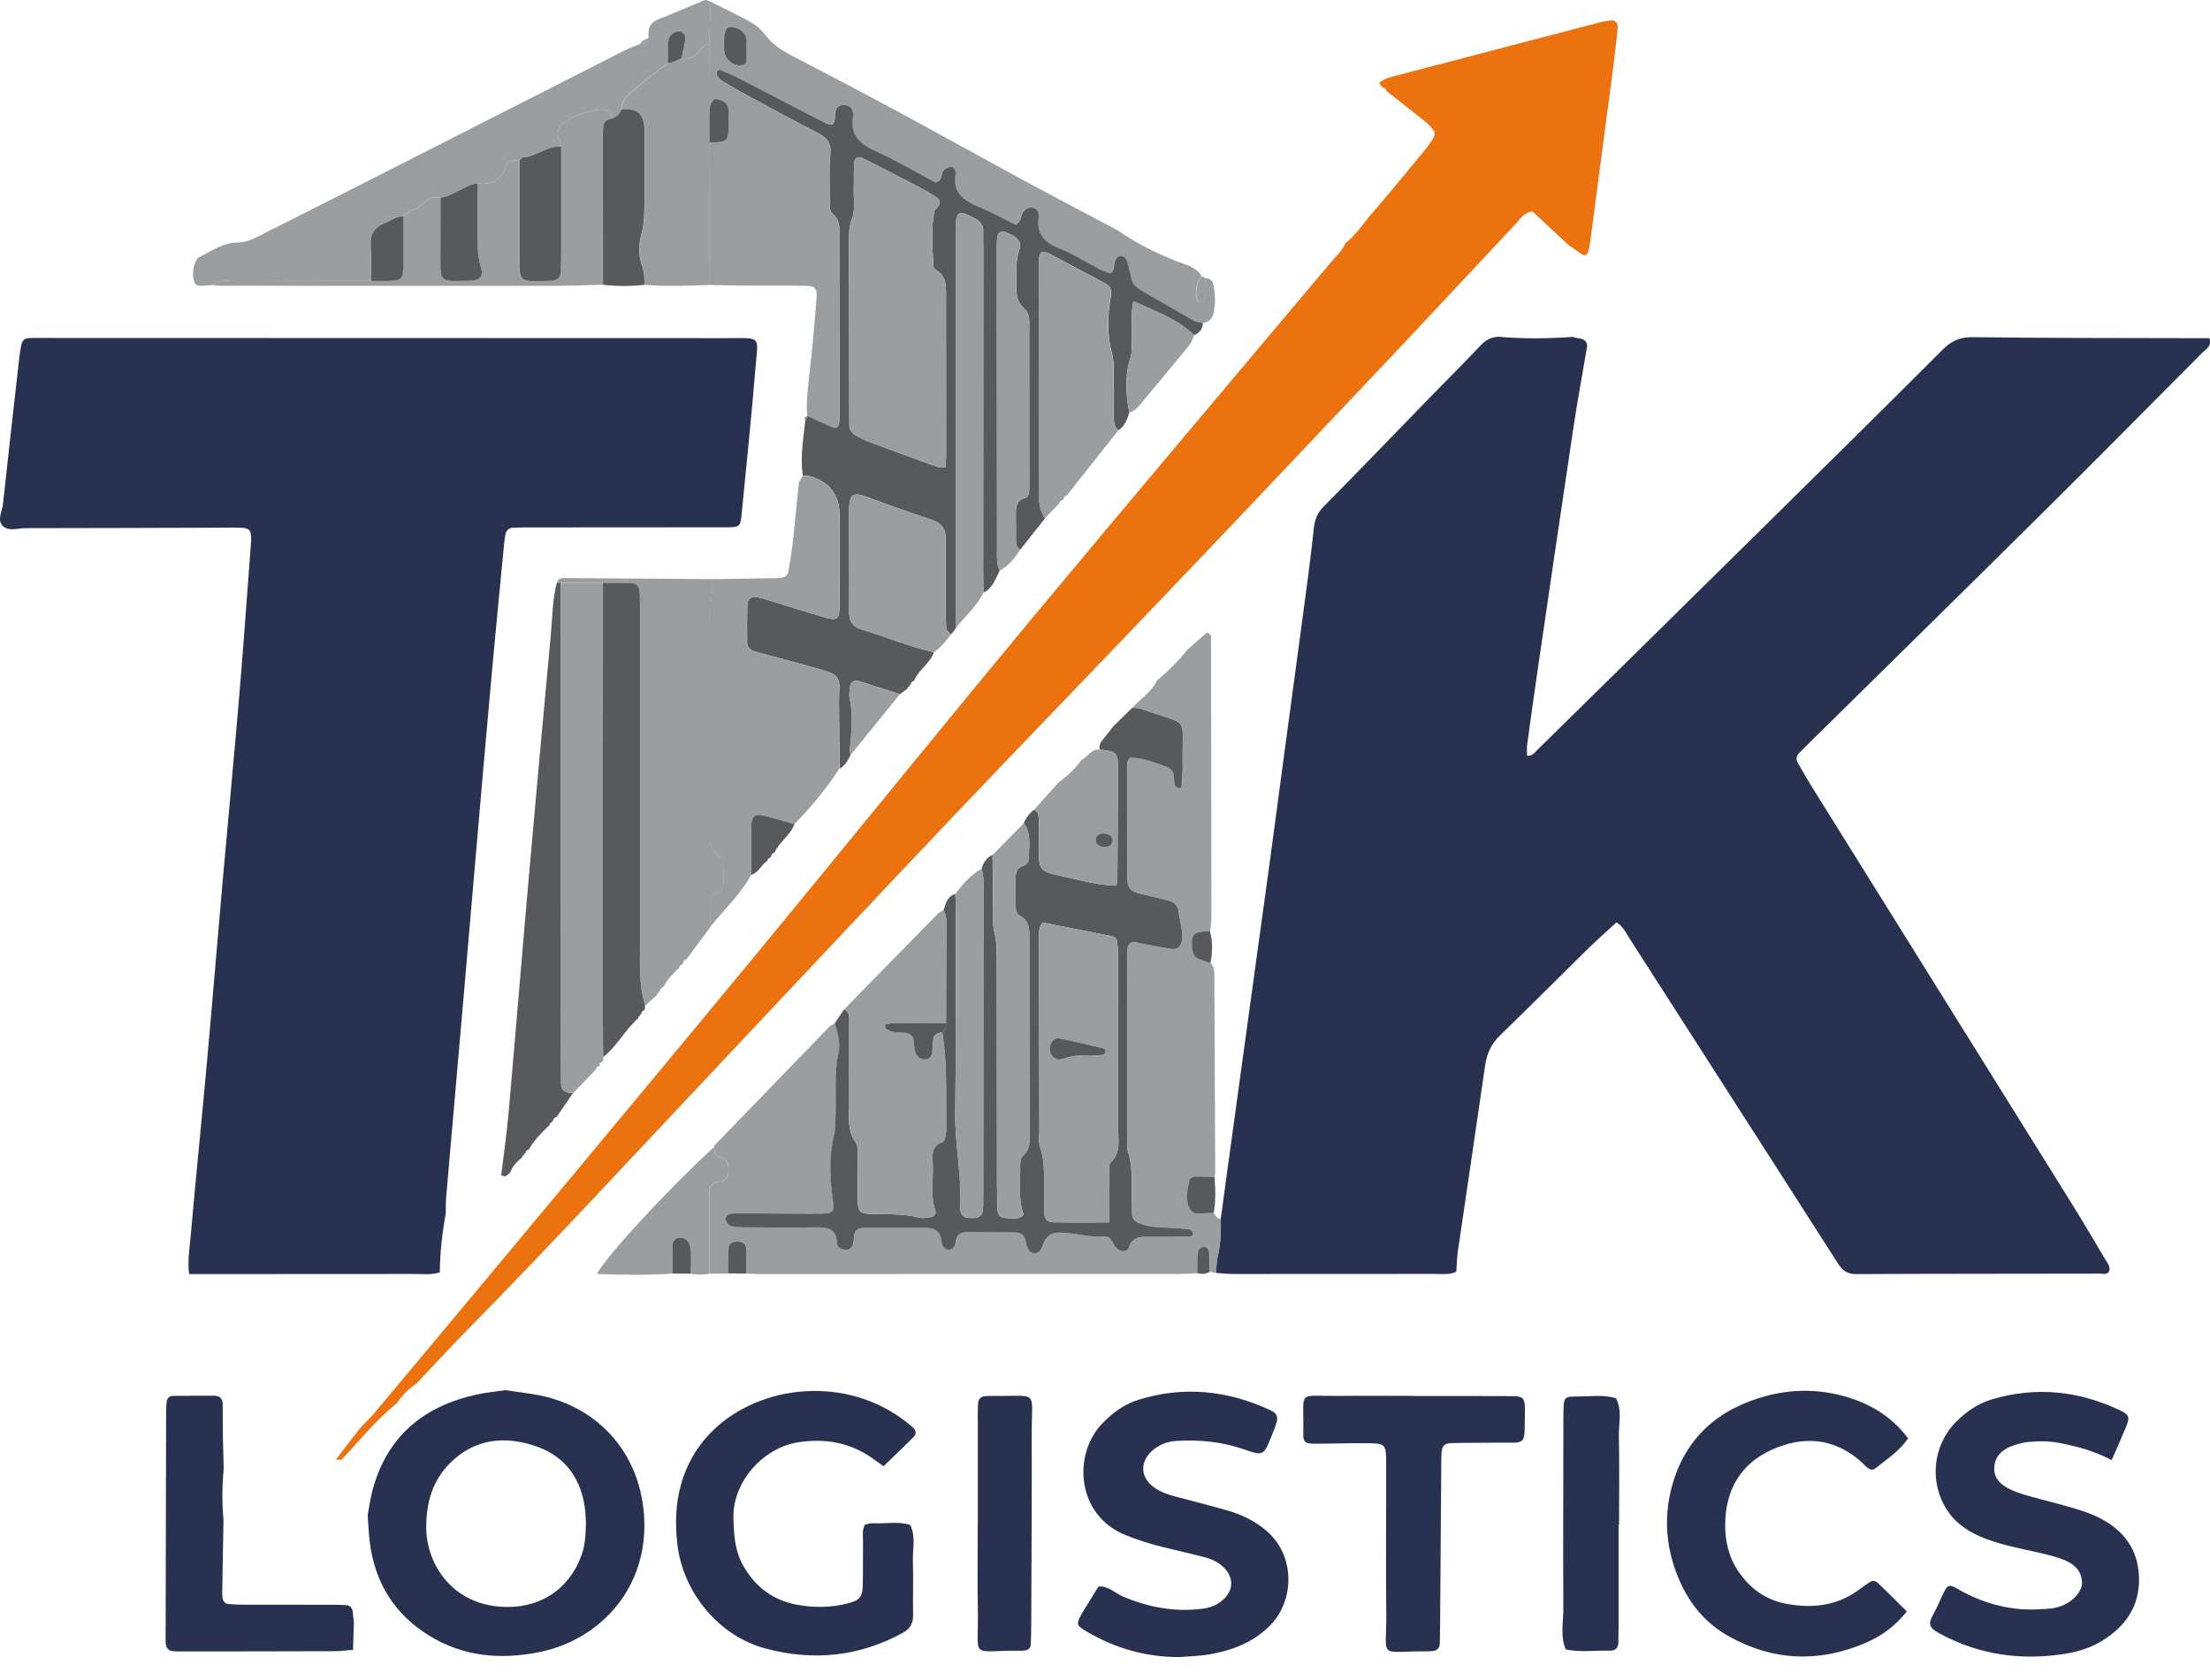 <?xml version="1.0" encoding="UTF-8"?> <svg xmlns="http://www.w3.org/2000/svg" width="71" height="54" viewBox="0 0 71 54" fill="none"><path d="M50.991 11.118C50.842 11.999 50.678 12.877 50.546 13.76C50.155 16.362 49.776 18.966 49.394 21.569C49.279 22.355 49.17 23.142 49.063 23.93C49.047 24.047 49.06 24.168 49.06 24.286C49.225 24.302 49.298 24.19 49.383 24.106C51.844 21.684 54.305 19.263 56.761 16.838C58.653 14.97 60.545 13.104 62.423 11.224C62.708 10.938 62.99 10.83 63.398 10.835C65.633 10.866 67.869 10.861 70.105 10.867C70.398 10.868 70.691 10.867 70.982 10.867C71.062 11.141 70.866 11.221 70.758 11.33C69.042 13.057 67.329 14.787 65.601 16.501C63.096 18.984 60.579 21.455 58.067 23.931C57.979 24.018 57.892 24.107 57.805 24.195C57.706 24.297 57.692 24.408 57.765 24.53C57.917 24.787 58.061 25.047 58.219 25.3C60.989 29.746 63.762 34.19 66.531 38.636C66.912 39.247 67.276 39.867 67.644 40.486C67.705 40.589 67.797 40.685 67.767 40.841C67.707 40.977 67.564 40.929 67.455 40.929C64.847 40.935 62.239 40.931 59.63 40.944C59.335 40.946 59.183 40.815 59.04 40.592C57.637 38.395 56.228 36.202 54.821 34.008C53.99 32.712 53.16 31.416 52.328 30.121C52.221 29.956 52.145 29.765 51.93 29.643C51.612 29.937 51.278 30.231 50.961 30.542C50.039 31.447 49.131 32.365 48.202 33.262C47.916 33.538 47.769 33.849 47.713 34.234C47.427 36.224 47.128 38.212 46.838 40.202C46.806 40.422 46.802 40.646 46.786 40.869C46.549 40.977 46.298 40.938 46.053 40.938C43.922 40.941 41.792 40.942 39.661 40.941C39.464 40.941 39.267 40.919 39.07 40.908C39.084 40.739 39.075 40.565 39.115 40.403C39.214 39.998 39.231 39.59 39.218 39.178C39.288 38.662 39.358 38.146 39.428 37.63C39.651 36.009 39.873 34.388 40.096 32.767C40.326 31.097 40.558 29.427 40.786 27.756C40.96 26.479 41.127 25.201 41.299 23.923C41.477 22.596 41.66 21.27 41.836 19.943C41.966 18.96 42.105 17.977 42.207 16.991C42.237 16.7 42.32 16.486 42.526 16.277C43.694 15.094 44.846 13.896 46.005 12.704C46.524 12.171 47.053 11.646 47.563 11.104C47.728 10.929 47.907 10.829 48.142 10.822C48.939 10.894 49.736 10.882 50.532 10.827C50.7 10.902 50.963 10.826 50.991 11.119L50.991 11.118Z" fill="#283150"></path><path d="M6.076 40.945C6.02 40.522 6.092 40.103 6.129 39.685C6.294 37.829 6.482 35.975 6.65 34.12C6.82 32.24 6.973 30.358 7.139 28.478C7.321 26.424 7.516 24.372 7.69 22.317C7.826 20.708 7.938 19.097 8.06 17.487C8.064 17.437 8.068 17.388 8.069 17.338C8.074 17.046 8.013 16.971 7.747 16.959C7.573 16.952 7.399 16.957 7.225 16.957C5.088 16.963 2.951 16.972 0.814 16.973C0.571 16.973 0.279 17.083 0.094 16.908C-0.105 16.719 0.07 16.439 0.095 16.204C0.261 14.649 0.44 13.094 0.615 11.539C0.629 11.416 0.645 11.292 0.668 11.17C0.716 10.914 0.761 10.872 0.999 10.862C1.123 10.857 1.247 10.861 1.372 10.861C8.702 10.863 16.031 10.864 23.361 10.867C24.49 10.867 24.357 10.761 24.266 11.878C24.138 13.437 23.975 14.993 23.823 16.551C23.788 16.917 23.759 16.944 23.35 16.945C21.263 16.948 19.176 16.947 17.089 16.949C16.89 16.949 16.691 16.95 16.493 16.957C16.353 16.962 16.263 17.041 16.237 17.178C16.214 17.3 16.201 17.424 16.189 17.547C16.059 18.907 15.923 20.266 15.8 21.626C15.623 23.581 15.455 25.536 15.285 27.491C15.157 28.951 15.035 30.412 14.908 31.871C14.717 34.074 14.523 36.276 14.333 38.478C14.318 38.651 14.324 38.824 14.321 38.998C14.205 39.623 14.137 40.252 14.129 40.888C13.864 40.975 13.591 40.94 13.321 40.94C10.906 40.943 8.49 40.943 6.075 40.944L6.076 40.945Z" fill="#283150"></path><path d="M38.716 8.935C38.853 8.938 38.955 9.014 38.98 9.136C39.042 9.444 39.057 9.759 38.986 10.065C38.947 10.234 38.837 10.367 38.636 10.375C38.54 10.354 38.433 10.355 38.352 10.31C37.79 9.992 37.238 9.659 36.675 9.344C36.489 9.24 36.358 9.118 36.325 8.899C36.303 8.752 36.256 8.609 36.222 8.465C36.192 8.334 36.125 8.225 35.984 8.227C35.872 8.229 35.828 8.338 35.799 8.434C35.765 8.549 35.799 8.687 35.682 8.779C35.431 8.747 35.23 8.595 35.011 8.482C34.703 8.322 34.408 8.13 34.086 8.007C33.595 7.82 33.267 7.554 33.364 6.972C33.368 6.948 33.36 6.922 33.357 6.898C33.345 6.79 33.291 6.708 33.185 6.683C33.053 6.65 32.947 6.704 32.862 6.81C32.771 6.924 32.825 7.112 32.612 7.217C32.248 7.038 31.86 6.821 31.451 6.653C30.953 6.45 30.573 6.195 30.697 5.571C30.701 5.548 30.694 5.521 30.685 5.498C30.657 5.428 30.616 5.355 30.533 5.364C30.464 5.372 30.394 5.408 30.335 5.447C30.191 5.542 30.303 5.805 30.043 5.863C29.431 5.538 28.813 5.168 28.16 4.875C27.629 4.636 27.273 4.347 27.404 3.708C27.409 3.685 27.402 3.659 27.399 3.634C27.376 3.47 27.269 3.379 27.093 3.376C26.95 3.374 26.863 3.443 26.829 3.583C26.797 3.722 26.859 3.882 26.724 4.01C26.66 3.996 26.583 3.994 26.52 3.962C25.616 3.496 24.714 3.024 23.809 2.557C23.59 2.444 23.364 2.344 23.136 2.247C23.107 2.235 23.033 2.271 23.016 2.303C22.998 2.338 23.01 2.404 23.034 2.441C23.074 2.501 23.125 2.563 23.186 2.6C23.484 2.776 23.785 2.95 24.091 3.116C24.812 3.505 25.531 3.898 26.26 4.27C26.558 4.422 26.706 4.592 26.669 4.961C26.619 5.453 26.652 5.954 26.652 6.451C26.652 6.599 26.625 6.775 26.744 6.874C26.998 7.084 26.957 7.36 26.958 7.627C26.962 9.516 26.963 11.405 26.964 13.293C26.964 13.392 26.967 13.493 26.95 13.59C26.931 13.697 26.859 13.783 26.745 13.736C26.47 13.622 26.203 13.49 25.933 13.365C25.894 12.92 25.951 12.482 26.002 12.041C26.099 11.209 26.171 10.374 26.235 9.54C26.256 9.266 26.17 9.188 25.888 9.183C25.272 9.174 24.655 9.183 24.038 9.179C23.619 9.176 23.2 9.165 22.781 9.157C22.785 7.628 22.788 6.098 22.792 4.569C23.416 4.592 23.402 4.501 23.401 3.943C23.401 3.844 23.393 3.745 23.401 3.647C23.43 3.325 23.238 3.214 22.963 3.177C22.798 3.007 22.79 2.794 22.791 2.574C22.793 2.191 22.785 1.808 22.781 1.425C22.797 0.968 22.813 0.511 22.829 0.054C23.268 0.277 23.715 0.488 24.144 0.728C24.312 0.822 24.469 0.964 24.584 1.119C24.815 1.428 25.122 1.621 25.453 1.795C26.526 2.357 27.602 2.914 28.668 3.49C30.104 4.264 31.529 5.059 32.963 5.836C33.941 6.366 34.926 6.881 35.908 7.402C36.516 7.831 37.178 8.151 37.869 8.421C38.138 8.526 38.443 8.584 38.598 8.876C38.424 9.107 38.384 9.365 38.459 9.64C38.468 9.674 38.525 9.713 38.563 9.716C38.601 9.719 38.663 9.69 38.679 9.657C38.795 9.423 38.708 9.176 38.716 8.935L38.716 8.935ZM23.979 1.604C23.975 1.604 23.972 1.604 23.968 1.604C23.968 1.481 23.98 1.357 23.966 1.236C23.943 1.041 23.732 0.887 23.481 0.865C23.34 0.852 23.259 0.985 23.254 1.256C23.251 1.404 23.247 1.553 23.267 1.698C23.298 1.916 23.559 2.133 23.811 2.1C24.051 2.068 23.953 1.833 23.978 1.677C23.982 1.654 23.978 1.628 23.978 1.604L23.979 1.604Z" fill="#9B9EA0"></path><path d="M25.941 13.365C26.212 13.489 26.478 13.622 26.753 13.735C26.867 13.782 26.939 13.696 26.958 13.59C26.975 13.493 26.972 13.392 26.972 13.293C26.971 11.404 26.97 9.515 26.966 7.627C26.966 7.359 27.006 7.083 26.752 6.874C26.633 6.775 26.66 6.598 26.66 6.45C26.66 5.953 26.627 5.453 26.677 4.961C26.714 4.592 26.566 4.422 26.268 4.27C25.539 3.897 24.82 3.505 24.099 3.115C23.794 2.95 23.492 2.776 23.194 2.599C23.132 2.563 23.082 2.501 23.042 2.44C23.018 2.404 23.006 2.338 23.024 2.303C23.041 2.271 23.115 2.235 23.144 2.247C23.372 2.344 23.598 2.444 23.817 2.557C24.722 3.023 25.624 3.495 26.528 3.962C26.59 3.994 26.669 3.996 26.732 4.01C26.867 3.882 26.805 3.721 26.837 3.583C26.871 3.442 26.958 3.374 27.101 3.376C27.277 3.378 27.384 3.469 27.407 3.634C27.41 3.659 27.416 3.685 27.412 3.708C27.281 4.346 27.637 4.636 28.168 4.874C28.821 5.168 29.439 5.538 30.051 5.863C30.311 5.805 30.199 5.542 30.343 5.446C30.402 5.407 30.472 5.371 30.541 5.364C30.623 5.354 30.665 5.427 30.693 5.497C30.702 5.52 30.71 5.548 30.705 5.571C30.582 6.194 30.962 6.449 31.459 6.653C31.868 6.821 32.257 7.038 32.62 7.217C32.833 7.112 32.778 6.924 32.87 6.809C32.955 6.703 33.06 6.65 33.193 6.682C33.299 6.708 33.353 6.79 33.365 6.897C33.368 6.922 33.376 6.948 33.372 6.971C33.275 7.553 33.603 7.82 34.094 8.007C34.416 8.13 34.711 8.322 35.019 8.482C35.238 8.595 35.44 8.746 35.69 8.779C35.808 8.686 35.773 8.549 35.807 8.434C35.836 8.337 35.88 8.228 35.992 8.227C36.133 8.225 36.2 8.334 36.23 8.464C36.264 8.609 36.311 8.752 36.333 8.898C36.367 9.118 36.497 9.24 36.683 9.344C37.246 9.659 37.798 9.992 38.36 10.309C38.441 10.355 38.548 10.354 38.644 10.375C38.648 10.577 38.532 10.694 38.363 10.773C37.818 10.244 37.12 10.003 36.411 9.679C36.323 10.104 36.38 10.473 36.364 10.838C36.353 11.059 36.384 11.282 36.315 11.502C36.13 12.083 36.165 12.671 36.282 13.259C36.216 13.478 36.134 13.687 35.938 13.827C35.772 13.707 35.786 13.528 35.785 13.355C35.784 12.884 35.79 12.414 35.782 11.943C35.779 11.747 35.777 11.543 35.725 11.357C35.554 10.746 35.582 10.131 35.687 9.524C35.725 9.305 35.684 9.202 35.51 9.11C34.942 8.809 34.376 8.503 33.807 8.202C33.701 8.146 33.595 8.07 33.439 8.117C33.422 8.171 33.383 8.235 33.383 8.3C33.383 10.876 33.389 13.453 33.389 16.029C33.389 16.262 33.447 16.468 33.57 16.661C33.305 16.996 33.04 17.331 32.776 17.666C32.687 17.608 32.642 17.524 32.641 17.419C32.639 17.121 32.641 16.824 32.637 16.526C32.634 16.293 32.648 16.084 32.934 16.001C33.068 15.962 33.066 15.806 33.067 15.683C33.069 15.361 33.067 15.039 33.067 14.716C33.066 13.353 33.065 11.989 33.065 10.626C33.065 10.377 33.105 10.086 32.912 9.919C32.617 9.664 32.65 9.353 32.653 9.035C32.655 8.69 32.628 8.343 32.754 8.006C32.826 7.813 32.721 7.673 32.554 7.578C32.49 7.541 32.422 7.51 32.354 7.481C32.173 7.401 32.051 7.46 32.036 7.639C32.025 7.762 32.024 7.886 32.024 8.01C32.026 11.208 32.028 14.406 32.032 17.604C32.032 17.85 32.005 18.102 32.117 18.336C31.985 18.604 31.894 18.9 31.596 19.046C31.593 18.822 31.587 18.599 31.587 18.376C31.588 14.926 31.59 11.477 31.591 8.027C31.591 7.829 31.582 7.63 31.589 7.432C31.596 7.229 31.488 7.111 31.325 7.022C30.843 6.759 30.695 6.749 30.715 7.327C30.718 7.426 30.715 7.525 30.715 7.625C30.715 11.546 30.716 15.467 30.715 19.387C30.715 19.66 30.704 19.933 30.698 20.206C30.653 20.263 30.608 20.321 30.563 20.378C30.469 20.33 30.403 20.256 30.397 20.151C30.387 19.952 30.385 19.754 30.384 19.555C30.382 18.809 30.374 18.064 30.385 17.319C30.39 16.995 30.245 16.808 29.95 16.71C29.574 16.584 29.198 16.456 28.824 16.324C28.52 16.217 28.218 16.105 27.916 15.992C27.394 15.797 27.287 15.861 27.279 16.391C27.273 16.789 27.28 17.186 27.281 17.584C27.282 18.28 27.286 18.975 27.281 19.671C27.278 19.954 27.379 20.136 27.667 20.223C28.449 20.458 29.203 20.782 30.005 20.957C29.878 21.326 29.506 21.526 29.362 21.883C29.297 21.898 29.258 21.936 29.255 22.005C29.222 22.008 29.208 22.026 29.215 22.059L29.165 22.077L29.157 22.129C29.076 22.189 28.995 22.248 28.915 22.308C28.586 22.203 28.256 22.099 27.927 21.994C27.809 21.956 27.693 21.912 27.574 21.882C27.442 21.849 27.324 21.932 27.31 22.067C27.297 22.19 27.271 22.32 27.297 22.437C27.419 22.976 27.358 23.513 27.306 24.051C27.299 24.124 27.315 24.199 27.321 24.273C27.235 24.44 27.151 24.607 26.975 24.7C26.969 24.129 26.962 23.559 26.958 22.988C26.956 22.691 26.951 22.392 26.968 22.095C26.984 21.826 26.858 21.673 26.62 21.596C26.408 21.527 26.194 21.464 25.979 21.405C25.406 21.248 24.833 21.091 24.259 20.94C24.09 20.896 24.004 20.795 24.003 20.626C24.001 20.229 23.999 19.832 24.009 19.435C24.013 19.258 24.137 19.156 24.301 19.186C24.446 19.212 24.588 19.257 24.73 19.3C25.321 19.481 25.909 19.671 26.503 19.843C26.901 19.959 26.965 19.9 26.976 19.464C26.98 19.315 26.975 19.166 26.975 19.017C26.974 18.198 26.971 17.378 26.974 16.559C26.975 15.906 26.656 15.486 26.014 15.3C25.945 15.28 25.866 15.293 25.792 15.292C25.704 14.697 25.806 14.11 25.871 13.522C25.893 13.471 25.916 13.42 25.939 13.369L25.941 13.365ZM30.373 15.015C30.381 14.889 30.397 14.767 30.397 14.645C30.397 12.96 30.394 11.274 30.393 9.589C30.393 9.242 30.432 8.885 30.061 8.67C30.025 8.649 29.992 8.589 29.989 8.545C29.959 7.954 29.905 7.362 30.02 6.774C30.029 6.733 30.084 6.701 30.117 6.664C30.258 6.509 30.183 6.4 30.037 6.311C29.889 6.22 29.743 6.126 29.589 6.046C28.975 5.725 28.36 5.405 27.74 5.093C27.555 5 27.445 5.066 27.438 5.263C27.427 5.535 27.437 5.809 27.428 6.081C27.418 6.401 27.488 6.733 27.369 7.038C27.265 7.304 27.275 7.572 27.275 7.843C27.277 9.652 27.281 11.462 27.284 13.271C27.284 13.395 27.287 13.519 27.286 13.643C27.285 13.809 27.365 13.925 27.507 13.999C27.638 14.069 27.769 14.143 27.907 14.195C28.649 14.472 29.392 14.744 30.136 15.012C30.199 15.035 30.278 15.015 30.372 15.015H30.373Z" fill="#58595D"></path><path d="M11.813 48.687C11.863 48.423 11.897 48.154 11.966 47.895C12.428 46.173 13.588 45.199 15.29 44.82C15.601 44.751 15.921 44.721 16.236 44.673C16.726 44.751 17.221 44.791 17.701 44.93C19.423 45.429 20.534 46.838 20.685 48.619C20.887 51.017 19.269 52.688 17.363 53.084C16.1 53.346 14.886 53.246 13.772 52.553C12.671 51.869 12.048 50.862 11.882 49.577C11.844 49.283 11.835 48.984 11.812 48.687L11.813 48.687ZM18.824 48.935C18.818 48.825 18.816 48.701 18.804 48.578C18.703 47.576 18.2 46.827 17.259 46.491C16.245 46.13 15.251 46.214 14.44 47.037C13.888 47.598 13.698 48.288 13.693 49.068C13.686 50.168 14.436 51.51 16.072 51.633C17.296 51.724 18.274 51.108 18.684 49.974C18.804 49.641 18.815 49.296 18.825 48.936L18.824 48.935Z" fill="#283150"></path><path d="M28.388 47.119C28.229 47.007 28.11 46.922 27.989 46.838C27.276 46.342 26.475 46.22 25.641 46.35C24.503 46.527 23.552 47.627 23.563 48.739C23.568 49.32 23.61 49.881 23.92 50.389C24.3 51.014 24.836 51.417 25.565 51.562C26.137 51.675 26.702 51.667 27.263 51.52C27.616 51.426 27.709 51.312 27.718 50.944C27.729 50.472 27.72 50 27.726 49.528C27.729 49.357 27.687 49.18 27.789 48.995C27.869 48.981 27.966 48.946 28.061 48.951C28.455 48.971 28.854 48.882 29.242 49.007C29.429 49.38 29.315 49.778 29.328 50.164C29.347 50.735 29.323 51.307 29.335 51.878C29.341 52.154 29.26 52.331 29.002 52.473C27.6 53.243 26.123 53.383 24.601 52.979C23.085 52.576 21.926 51.166 21.756 49.583C21.689 48.963 21.705 48.346 21.871 47.735C22.081 46.967 22.485 46.327 23.081 45.809C24.656 44.443 27.408 44.202 29.316 45.86C29.423 45.953 29.463 46.067 29.352 46.178C29.039 46.491 28.718 46.797 28.387 47.118L28.388 47.119Z" fill="#283150"></path><path d="M25.787 15.292C25.861 15.294 25.94 15.28 26.009 15.3C26.652 15.486 26.971 15.905 26.968 16.559C26.966 17.378 26.969 18.198 26.969 19.017C26.969 19.166 26.974 19.315 26.971 19.464C26.959 19.9 26.895 19.959 26.497 19.844C25.904 19.671 25.316 19.481 24.724 19.3C24.583 19.257 24.441 19.212 24.296 19.186C24.132 19.156 24.008 19.258 24.003 19.436C23.993 19.832 23.995 20.229 23.997 20.626C23.998 20.795 24.085 20.896 24.253 20.94C24.828 21.091 25.401 21.248 25.974 21.405C26.189 21.464 26.403 21.527 26.615 21.596C26.853 21.673 26.978 21.826 26.963 22.095C26.945 22.392 26.951 22.69 26.953 22.988C26.956 23.559 26.964 24.13 26.969 24.7C26.546 25.341 26.065 25.936 25.523 26.482C25.193 26.39 24.866 26.286 24.532 26.208C24.243 26.14 24.14 26.234 24.136 26.562C24.129 27.078 24.136 27.595 24.137 28.111C23.793 28.743 23.262 29.229 22.821 29.784C22.815 29.536 22.805 29.288 22.806 29.04C22.806 28.914 22.83 28.781 22.972 28.739C23.215 28.667 23.256 28.486 23.239 28.275C23.218 28.009 23.346 27.672 23.1 27.501C22.763 27.267 22.799 26.96 22.799 26.643C22.798 24.283 22.804 21.923 22.797 19.564C22.796 19.236 22.86 18.925 22.927 18.611C23.496 18.602 24.065 18.594 24.634 18.585C24.783 18.583 24.932 18.582 25.08 18.572C25.219 18.563 25.311 18.486 25.333 18.348C25.385 18.031 25.439 17.713 25.474 17.394C25.542 16.779 25.593 16.163 25.662 15.548C25.672 15.459 25.744 15.376 25.787 15.291L25.787 15.292Z" fill="#9B9EA0"></path><path d="M67.842 46.922C67.257 46.618 66.731 46.484 66.197 46.377C65.853 46.309 65.506 46.305 65.159 46.34C65.012 46.355 64.865 46.392 64.725 46.437C64.372 46.551 64.093 46.756 64.069 47.156C64.047 47.535 64.313 47.738 64.616 47.879C64.817 47.973 65.034 48.034 65.248 48.094C65.701 48.222 66.16 48.33 66.611 48.465C66.895 48.55 67.181 48.644 67.444 48.777C68.234 49.178 68.703 49.803 68.72 50.718C68.736 51.63 68.279 52.269 67.534 52.729C67.172 52.953 66.764 53.08 66.347 53.146C64.933 53.371 63.583 53.184 62.311 52.493C61.941 52.293 61.949 52.166 62.124 51.852C62.256 51.615 62.353 51.358 62.478 51.115C62.565 50.944 62.653 50.921 62.835 51.029C63.508 51.429 64.232 51.669 65.013 51.718C65.284 51.734 65.557 51.714 65.829 51.697C65.951 51.689 66.075 51.661 66.191 51.621C66.59 51.484 66.906 51.141 66.888 50.836C66.865 50.433 66.582 50.226 66.241 50.102C65.986 50.01 65.719 49.946 65.454 49.886C64.898 49.76 64.337 49.656 63.801 49.452C63.305 49.263 62.865 48.998 62.564 48.544C61.965 47.64 62.088 46.44 62.86 45.675C63.182 45.356 63.552 45.101 63.986 44.972C65.403 44.549 66.781 44.691 68.11 45.323C68.409 45.465 68.429 45.543 68.307 45.844C68.168 46.185 68.015 46.521 67.841 46.922L67.842 46.922Z" fill="#283150"></path><path d="M37.905 53.251C36.833 53.257 35.843 52.978 34.924 52.438C34.577 52.234 34.569 52.2 34.748 51.868C34.772 51.824 34.799 51.782 34.825 51.74C34.98 51.488 35.135 51.236 35.29 50.984C35.609 50.959 35.822 51.198 36.086 51.31C36.903 51.654 37.742 51.812 38.628 51.699C38.91 51.663 39.154 51.561 39.349 51.355C39.62 51.069 39.624 50.718 39.363 50.421C39.193 50.228 38.971 50.116 38.73 50.051C38.299 49.937 37.864 49.838 37.431 49.734C36.997 49.63 36.572 49.499 36.157 49.331C34.573 48.687 34.458 46.732 35.417 45.739C35.751 45.393 36.135 45.117 36.592 44.977C38.031 44.536 39.433 44.681 40.791 45.308C41.04 45.423 41.073 45.526 40.99 45.784C40.952 45.902 40.903 46.016 40.857 46.132C40.599 46.785 40.596 46.795 39.93 46.566C39.237 46.328 38.529 46.262 37.804 46.305C37.493 46.324 37.223 46.426 36.997 46.638C36.617 46.994 36.642 47.471 37.058 47.786C37.279 47.953 37.54 48.034 37.805 48.104C38.356 48.248 38.908 48.39 39.456 48.548C39.912 48.679 40.329 48.886 40.695 49.201C41.611 49.987 41.607 51.441 40.784 52.256C40.247 52.787 39.585 53.035 38.867 53.163C38.551 53.219 38.226 53.223 37.905 53.251H37.905Z" fill="#283150"></path><path d="M61.262 51.785C60.862 52.281 60.436 52.577 59.956 52.786C58.448 53.441 56.964 53.383 55.526 52.576C54.81 52.174 54.302 51.568 53.971 50.824C53.532 49.84 53.431 48.809 53.712 47.769C54.134 46.216 55.192 45.284 56.717 44.868C57.544 44.642 58.384 44.634 59.219 44.862C60.054 45.09 60.764 45.506 61.301 46.223C61.017 46.64 60.614 46.892 60.252 47.187C60.164 47.258 60.064 47.225 59.983 47.157C59.925 47.111 59.877 47.053 59.823 47.003C58.949 46.204 57.944 46.127 56.919 46.59C55.931 47.036 55.441 47.865 55.425 48.963C55.416 49.525 55.539 50.049 55.858 50.513C56.239 51.067 56.751 51.43 57.428 51.547C58.271 51.694 59.058 51.595 59.757 51.06C59.855 50.985 59.961 50.919 60.062 50.848C60.159 50.779 60.258 50.802 60.331 50.871C60.634 51.161 60.929 51.457 61.262 51.786L61.262 51.785Z" fill="#283150"></path><path d="M22.933 18.611C22.866 18.926 22.802 19.237 22.803 19.564C22.81 21.924 22.804 24.284 22.805 26.644C22.805 26.961 22.769 27.267 23.106 27.501C23.352 27.672 23.224 28.01 23.245 28.276C23.262 28.487 23.221 28.668 22.978 28.74C22.836 28.782 22.812 28.914 22.812 29.041C22.812 29.289 22.821 29.537 22.827 29.785C22.569 30.132 22.312 30.478 22.055 30.825C21.988 30.84 21.948 30.879 21.945 30.951C21.945 30.951 21.908 31 21.908 31C21.858 31.004 21.833 31.032 21.834 31.082C21.637 31.278 21.436 31.471 21.311 31.725C21.247 31.739 21.209 31.777 21.207 31.845C21.174 31.854 21.159 31.875 21.162 31.908L21.118 31.921L21.116 31.965C20.987 32.083 20.859 32.2 20.73 32.318C20.522 31.642 20.567 30.946 20.566 30.253C20.565 26.728 20.565 23.203 20.564 19.678C20.564 19.455 20.565 19.231 20.554 19.008C20.546 18.833 20.436 18.738 20.266 18.733C19.969 18.724 19.671 18.729 19.373 18.728C18.923 18.728 18.473 18.729 18.023 18.729C17.979 18.727 17.935 18.726 17.891 18.724C17.92 18.611 18.003 18.575 18.109 18.576C19.717 18.587 21.325 18.599 22.933 18.611H22.933Z" fill="#9B9EA0"></path><path d="M22.834 0.054C22.818 0.511 22.802 0.968 22.786 1.425C22.666 1.44 22.556 1.477 22.496 1.592C22.368 1.836 22.152 1.889 21.902 1.874C21.947 1.659 22 1.444 22.029 1.227C22.036 1.169 21.983 1.081 21.93 1.043C21.848 0.983 21.745 0.995 21.655 1.052C21.544 1.122 21.472 1.222 21.467 1.353C21.458 1.575 21.46 1.797 21.457 2.019C21.116 2.286 20.762 2.538 20.439 2.825C20.228 3.011 19.963 3.181 19.962 3.52C19.904 3.659 19.805 3.756 19.66 3.805C19.643 3.589 19.512 3.503 19.311 3.518C18.911 3.549 18.537 3.674 18.2 3.887C17.878 4.092 17.855 4.246 18.025 4.704C17.572 4.678 17.227 5.028 16.789 5.06C16.752 5.062 16.719 5.12 16.684 5.153C16.517 5.166 16.318 5.124 16.253 5.345C16.117 5.81 15.784 5.939 15.345 5.899C15.119 5.9 14.941 6.034 14.746 6.12C14.552 6.206 14.375 6.34 14.15 6.347C14.004 6.349 13.831 6.318 13.728 6.428C13.508 6.666 13.19 6.746 12.951 6.947C12.72 6.951 12.542 7.095 12.34 7.177C12.033 7.302 11.884 7.509 11.903 7.855C11.925 8.244 11.911 8.635 11.913 9.026C10.458 9.027 9.003 9.025 7.549 9.032C7.311 9.033 7.05 8.957 6.845 9.159C6.697 9.168 6.55 9.183 6.402 9.183C6.36 9.183 6.305 9.155 6.279 9.122C6.132 8.929 6.21 8.355 6.412 8.256C6.806 8.062 7.165 7.796 7.646 7.792C7.992 7.789 8.304 7.593 8.614 7.436C9.653 6.912 10.693 6.389 11.73 5.861C14.51 4.448 17.29 3.032 20.071 1.619C20.224 1.541 20.389 1.486 20.548 1.42C20.694 1.425 20.81 1.388 20.835 1.22C20.818 0.961 20.846 0.739 21.141 0.625C21.644 0.429 22.136 0.206 22.637 0.005C22.688 -0.016 22.767 0.035 22.833 0.053L22.834 0.054Z" fill="#9B9EA0"></path><path d="M45.461 44.863C46.504 44.863 47.546 44.859 48.589 44.866C48.928 44.868 48.98 44.932 48.992 45.25C48.993 45.3 48.992 45.349 48.99 45.399C48.967 46.509 49.086 46.349 48.041 46.362C47.569 46.368 47.097 46.363 46.626 46.376C46.399 46.383 46.327 46.465 46.312 46.699C46.301 46.872 46.303 47.047 46.302 47.22C46.29 48.883 46.278 50.546 46.266 52.209C46.264 52.408 46.261 52.607 46.257 52.805C46.254 52.948 46.186 53.035 46.041 53.055C45.991 53.061 45.942 53.067 45.892 53.067C44.225 53.056 44.555 53.373 44.536 51.811C44.518 50.223 44.538 48.634 44.533 47.045C44.531 46.391 44.523 46.384 43.871 46.379C43.325 46.374 42.779 46.394 42.233 46.395C41.929 46.395 41.863 46.342 41.87 46.063C41.904 44.638 41.621 44.873 43.004 44.859C43.823 44.85 44.642 44.858 45.461 44.858V44.863Z" fill="#283150"></path><path d="M11.342 53.019C11.146 53.034 10.95 53.062 10.753 53.063C9.119 53.069 7.486 53.07 5.852 53.071C5.729 53.071 5.602 53.073 5.483 53.047C5.426 53.033 5.36 52.962 5.342 52.903C5.315 52.811 5.321 52.708 5.321 52.609C5.325 50.183 5.331 47.757 5.337 45.331C5.337 45.233 5.342 45.134 5.357 45.036C5.373 44.927 5.444 44.859 5.556 44.858C6.002 44.854 6.447 44.851 6.892 44.854C7.073 44.855 7.155 44.961 7.155 45.137C7.156 45.48 7.156 45.823 7.161 46.166C7.167 46.512 7.179 46.857 7.187 47.202C7.135 47.748 7.129 48.293 7.18 48.839C7.166 49.629 7.152 50.419 7.139 51.208C7.138 51.258 7.144 51.307 7.152 51.356C7.168 51.465 7.233 51.538 7.34 51.547C7.512 51.563 7.685 51.569 7.857 51.569C8.771 51.571 9.686 51.569 10.601 51.57C10.773 51.57 10.947 51.571 11.119 51.583C11.264 51.593 11.328 51.687 11.335 51.829C11.339 51.928 11.357 52.025 11.369 52.123C11.36 52.421 11.351 52.72 11.342 53.019H11.342Z" fill="#283150"></path><path d="M17.888 18.725C17.932 18.726 17.977 18.728 18.02 18.729C18.021 23.86 18.022 28.992 18.023 34.122C18.023 34.346 18.025 34.569 18.025 34.792C18.023 35.053 18.18 35.132 18.409 35.129C18.232 35.386 18.055 35.642 17.878 35.898C17.812 35.912 17.773 35.951 17.771 36.021L17.735 36.033L17.731 36.071C17.68 36.074 17.656 36.1 17.66 36.151C17.405 36.392 17.158 36.64 16.984 36.949C16.919 36.96 16.882 36.996 16.882 37.063C16.845 37.068 16.829 37.088 16.835 37.124L16.786 37.14L16.779 37.189C16.609 37.324 16.464 37.48 16.387 37.688C16.338 37.726 16.288 37.764 16.24 37.803L16.232 37.807C16.19 37.792 16.146 37.78 16.102 37.772C16.181 37.106 16.279 36.443 16.338 35.776C16.561 33.254 16.765 30.731 16.987 28.209C17.215 25.613 17.453 23.017 17.694 20.423C17.746 19.856 17.747 19.282 17.888 18.724V18.725Z" fill="#58595D"></path><path d="M6.845 9.159C7.05 8.958 7.31 9.034 7.548 9.032C9.003 9.025 10.458 9.027 11.912 9.026C12.13 9.026 12.35 9.035 12.567 9.025C12.871 9.01 12.944 8.94 12.949 8.622C12.958 8.064 12.951 7.506 12.95 6.948C13.19 6.746 13.507 6.666 13.727 6.428C13.83 6.318 14.003 6.349 14.149 6.347C14.149 6.94 14.148 7.532 14.148 8.125C14.147 9.126 14.079 9.039 15.16 9.02C15.406 9.015 15.536 8.861 15.458 8.626C15.304 8.166 15.35 7.699 15.344 7.233C15.338 6.789 15.344 6.344 15.344 5.899C15.783 5.94 16.116 5.81 16.252 5.345C16.316 5.124 16.516 5.167 16.682 5.154C16.682 6.142 16.682 7.13 16.682 8.118C16.683 9.121 16.611 9.041 17.688 9.025C17.712 9.025 17.737 9.023 17.761 9.018C17.894 8.993 17.992 8.919 18.003 8.78C18.018 8.584 18.022 8.386 18.022 8.189C18.024 7.027 18.023 5.866 18.023 4.705C17.853 4.246 17.877 4.092 18.198 3.888C18.535 3.674 18.909 3.55 19.309 3.519C19.51 3.503 19.641 3.589 19.659 3.806C19.533 3.832 19.409 3.878 19.385 4.017C19.36 4.162 19.364 4.313 19.364 4.462C19.365 6.025 19.367 7.588 19.369 9.151C18.826 9.164 18.283 9.186 17.74 9.186C14.181 9.188 10.623 9.185 7.064 9.182C6.991 9.182 6.917 9.167 6.844 9.159L6.845 9.159Z" fill="#9B9EA0"></path><path d="M19.969 3.52C19.97 3.182 20.234 3.012 20.445 2.826C20.769 2.539 21.123 2.287 21.463 2.02C21.632 2.033 21.764 1.934 21.909 1.875C22.158 1.889 22.374 1.836 22.502 1.592C22.562 1.477 22.672 1.44 22.792 1.425C22.796 1.808 22.804 2.192 22.802 2.575C22.801 2.794 22.809 3.007 22.974 3.177C22.85 3.275 22.805 3.406 22.805 3.558C22.804 3.895 22.803 4.232 22.803 4.569C22.799 6.098 22.796 7.628 22.792 9.157C22.098 9.185 21.404 9.211 20.709 9.152C20.707 8.956 20.71 8.762 20.64 8.57C20.519 8.237 20.516 7.876 20.605 7.55C20.713 7.159 20.709 6.773 20.71 6.381C20.713 5.642 20.712 4.903 20.711 4.164C20.71 3.665 20.463 3.45 19.969 3.52H19.969Z" fill="#9B9EA0"></path><path d="M52 48.991C52 50.083 52 51.174 52 52.265C52 52.439 51.995 52.613 51.993 52.786C51.99 52.974 51.878 53.051 51.708 53.046C51.24 53.033 50.768 53.107 50.302 53.005C50.119 52.579 50.227 52.132 50.225 51.697C50.214 49.787 50.224 47.877 50.226 45.967C50.226 45.744 50.224 45.52 50.23 45.297C50.242 44.912 50.266 44.875 50.666 44.878C51.083 44.881 51.505 44.807 51.917 44.934C52.123 45.331 52 45.754 52.009 46.164C52.029 47.106 52.015 48.049 52.015 48.992H52.001L52 48.991Z" fill="#283150"></path><path d="M31.414 48.965C31.414 47.85 31.414 46.734 31.414 45.618C31.414 45.444 31.41 45.27 31.422 45.097C31.432 44.958 31.514 44.874 31.66 44.866C31.734 44.862 31.808 44.856 31.883 44.858C33.396 44.883 33.142 44.62 33.146 46.081C33.151 48.139 33.137 50.198 33.13 52.256C33.129 52.454 33.123 52.653 33.113 52.85C33.107 52.964 33.035 53.024 32.924 53.039C32.9 53.042 32.875 53.049 32.851 53.048C31.102 53.021 31.449 53.4 31.415 51.718C31.397 50.801 31.412 49.883 31.412 48.966H31.413L31.414 48.965Z" fill="#283150"></path><path d="M19.964 3.52C20.457 3.45 20.704 3.665 20.706 4.164C20.707 4.903 20.708 5.642 20.705 6.381C20.703 6.773 20.708 7.159 20.6 7.55C20.51 7.876 20.513 8.237 20.635 8.57C20.705 8.762 20.702 8.956 20.704 9.152C20.26 9.205 19.816 9.201 19.372 9.152C19.37 7.589 19.368 6.025 19.367 4.462C19.367 4.314 19.363 4.163 19.388 4.017C19.412 3.878 19.536 3.832 19.662 3.806C19.806 3.757 19.906 3.66 19.964 3.52Z" fill="#58595D"></path><path d="M20.842 1.221C20.817 1.388 20.701 1.427 20.555 1.421C20.622 1.314 20.727 1.26 20.842 1.221Z" fill="#9B9EA0"></path><path d="M25.936 13.369C25.914 13.42 25.891 13.471 25.868 13.522C25.817 13.438 25.85 13.391 25.936 13.369Z" fill="#9B9EA0"></path><path d="M22.941 36.862C22.95 36.839 22.953 36.811 22.969 36.794C24.191 35.529 25.412 34.265 26.636 33.002C26.686 32.951 26.759 32.923 26.822 32.884C26.915 33.195 27.012 33.514 26.942 33.836C26.797 34.5 26.872 35.171 26.847 35.839C26.839 36.06 26.845 36.289 26.794 36.502C26.628 37.19 26.664 37.877 26.763 38.565C26.817 38.937 26.782 38.992 26.395 39.003C26.147 39.009 25.899 39.002 25.65 39.001C24.955 38.998 24.26 38.993 23.565 38.995C23.398 38.996 23.29 39.101 23.322 39.209C23.352 39.307 23.412 39.393 23.518 39.41C23.665 39.432 23.813 39.442 23.962 39.444C24.681 39.448 25.402 39.455 26.121 39.444C26.513 39.439 26.878 39.422 26.898 39.971C26.902 40.092 27.044 40.162 27.181 40.162C27.332 40.163 27.399 40.07 27.421 39.934C27.429 39.885 27.433 39.835 27.435 39.786C27.44 39.577 27.541 39.464 27.754 39.464C28.425 39.463 29.095 39.464 29.765 39.463C30.061 39.463 30.229 39.596 30.252 39.903C30.257 39.971 30.293 40.046 30.338 40.099C30.411 40.186 30.521 40.181 30.604 40.124C30.656 40.086 30.697 40.002 30.703 39.935C30.728 39.689 30.859 39.593 31.098 39.597C31.595 39.605 32.091 39.604 32.588 39.605C32.783 39.606 32.92 39.67 32.955 39.887C32.969 39.982 33.004 40.078 33.048 40.163C33.12 40.301 33.341 40.313 33.425 40.187C33.464 40.127 33.493 40.058 33.518 39.99C33.61 39.74 33.778 39.614 34.022 39.612C34.518 39.61 34.999 39.777 35.5 39.742C35.678 39.73 35.725 39.886 35.803 40.018C35.929 40.233 36.208 40.276 36.269 40.093C36.405 39.69 36.704 39.751 36.996 39.748C37.393 39.745 37.791 39.749 38.188 39.743C38.247 39.743 38.343 39.747 38.331 39.637C38.321 39.55 38.248 39.508 38.179 39.501C37.933 39.476 37.685 39.456 37.438 39.451C37.163 39.447 36.896 39.416 36.635 39.323C36.477 39.267 36.377 39.182 36.372 39.01C36.367 38.861 36.367 38.712 36.364 38.563C36.351 38.044 36.409 37.521 36.241 37.013C36.204 36.899 36.222 36.767 36.222 36.642C36.219 34.681 36.218 32.719 36.218 30.758C36.218 30.634 36.218 30.507 36.248 30.39C36.262 30.338 36.347 30.281 36.408 30.27C36.475 30.257 36.55 30.298 36.623 30.311C36.963 30.374 37.302 30.446 37.644 30.495C37.852 30.524 37.953 30.408 37.981 30.195C38.021 29.89 37.898 29.608 37.873 29.313C37.855 29.106 37.736 28.996 37.559 28.947C37.225 28.855 36.887 28.777 36.551 28.697C36.36 28.651 36.248 28.534 36.23 28.339C36.219 28.216 36.218 28.091 36.218 27.967C36.216 26.9 36.215 25.832 36.219 24.764C36.22 24.625 36.169 24.466 36.316 24.349C36.716 24.353 37.085 24.499 37.456 24.634C37.605 24.689 37.71 24.784 37.718 24.959C37.722 25.058 37.732 25.158 37.757 25.253C37.766 25.285 37.823 25.315 37.864 25.327C37.923 25.344 37.964 25.309 37.968 25.247C37.98 25.026 38.003 24.803 37.998 24.581C37.966 22.927 38.285 23.368 36.67 22.781C36.58 22.748 36.474 22.759 36.376 22.75C36.631 22.45 36.999 22.25 37.166 21.871C37.535 21.566 37.871 21.229 38.169 20.854C38.373 20.677 38.578 20.5 38.775 20.33C38.917 20.366 38.906 20.468 38.907 20.565C38.912 23.536 38.917 26.507 38.919 29.478C38.919 29.625 38.893 29.772 38.879 29.919C38.327 29.95 38.276 30.006 38.316 30.496C38.328 30.661 38.395 30.774 38.548 30.832C38.662 30.875 38.779 30.91 38.894 30.949C39.013 31.064 39.012 31.215 39.013 31.363C39.023 33.467 39.032 35.571 39.041 37.675C39.041 37.724 39.027 37.773 39.02 37.822C38.827 37.817 38.633 37.809 38.439 37.81C38.338 37.812 38.228 37.858 38.208 37.954C38.142 38.26 38.073 38.593 38.242 38.869C38.368 39.077 38.64 38.975 38.851 38.985C38.899 38.988 38.948 38.981 38.996 38.979C39.051 39.068 39.098 39.165 39.219 39.178C39.233 39.59 39.216 39.998 39.117 40.403C39.078 40.565 39.086 40.739 39.072 40.908C39.005 40.896 38.938 40.884 38.871 40.871C38.865 40.656 38.867 40.44 38.85 40.225C38.842 40.118 38.757 40.052 38.653 40.073C38.593 40.085 38.504 40.15 38.499 40.198C38.475 40.436 38.475 40.676 38.467 40.915C38.294 40.923 38.121 40.938 37.948 40.939C33.442 40.942 28.936 40.944 24.43 40.944C24.282 40.944 24.134 40.933 23.986 40.927C23.986 40.658 23.995 40.389 23.983 40.12C23.977 39.968 23.839 39.887 23.662 39.901C23.526 39.912 23.418 39.972 23.412 40.115C23.399 40.384 23.405 40.654 23.404 40.923C23.201 40.926 22.999 40.929 22.797 40.932C22.798 40.563 22.8 40.194 22.8 39.824C22.8 39.332 22.798 38.84 22.797 38.347C22.796 38.158 22.842 38.002 23.065 37.979C23.257 37.959 23.393 37.885 23.402 37.667C23.41 37.465 23.42 37.265 23.161 37.2C22.985 37.156 22.947 37.019 22.94 36.862H22.941Z" fill="#9B9EA0"></path><path d="M10.973 46.91C10.912 46.908 10.851 46.907 10.789 46.906C11.051 46.566 11.312 46.228 11.574 45.889C11.743 45.709 11.922 45.537 12.079 45.348C14.165 42.853 16.25 40.359 18.329 37.858C20.519 35.225 22.709 32.591 24.886 29.947C27.647 26.593 30.378 23.215 33.153 19.874C36.342 16.037 39.566 12.229 42.774 8.408C42.932 8.22 43.124 8.056 43.221 7.82C43.574 7.542 43.811 7.161 44.102 6.828C44.605 6.251 45.087 5.654 45.576 5.065C45.703 4.913 45.828 4.76 45.944 4.6C46.154 4.31 46.143 4.244 45.868 3.976C45.851 3.959 45.832 3.943 45.813 3.927C45.388 3.591 44.964 3.255 44.539 2.92C44.525 2.854 44.486 2.817 44.417 2.815C44.416 2.779 44.397 2.763 44.361 2.769C44.358 2.726 44.337 2.693 44.301 2.67C44.416 2.573 44.545 2.511 44.694 2.472C46.925 1.891 49.155 1.305 51.385 0.722C51.505 0.691 51.629 0.673 51.752 0.658C51.888 0.642 51.987 0.741 51.973 0.884C51.932 1.278 51.891 1.673 51.84 2.067C51.589 3.986 51.335 5.904 51.081 7.823C51.068 7.92 51.047 8.019 51.014 8.111C50.987 8.187 50.907 8.226 50.839 8.183C50.672 8.079 50.516 7.958 50.356 7.843C49.978 7.491 49.601 7.138 49.231 6.792C48.944 6.839 48.83 7.05 48.685 7.204C47.408 8.561 46.143 9.928 44.865 11.282C42.46 13.828 40.055 16.371 37.639 18.906C35.327 21.334 32.994 23.74 30.685 26.171C28.206 28.782 25.744 31.41 23.275 34.031C20.516 36.958 17.79 39.917 14.968 42.785C14.429 43.332 13.912 43.9 13.385 44.458C13.131 44.628 12.918 44.838 12.749 45.093C12.084 45.627 11.553 46.292 10.973 46.91ZM46.059 4.217L46.099 4.235L46.096 4.192L46.059 4.217Z" fill="#EC710F"></path><path d="M18.412 35.129C18.183 35.132 18.026 35.054 18.027 34.792C18.029 34.569 18.026 34.346 18.026 34.123C18.025 28.992 18.024 23.86 18.023 18.73C18.473 18.73 18.923 18.729 19.373 18.729C19.372 23.388 19.37 28.047 19.37 32.706C19.37 33.127 19.378 33.548 19.382 33.969C19.384 34.016 19.381 34.062 19.372 34.108C19.306 34.123 19.266 34.161 19.263 34.232C19.263 34.232 19.225 34.279 19.225 34.279C19.174 34.283 19.148 34.311 19.148 34.363C18.903 34.619 18.658 34.874 18.413 35.129H18.412Z" fill="#9B9EA0"></path><path d="M19.379 33.97C19.375 33.549 19.367 33.128 19.367 32.706C19.367 28.047 19.369 23.388 19.37 18.729C19.668 18.73 19.965 18.725 20.263 18.733C20.432 18.738 20.542 18.834 20.551 19.009C20.562 19.232 20.561 19.456 20.561 19.679C20.562 23.204 20.561 26.729 20.563 30.254C20.563 30.947 20.518 31.643 20.727 32.319C20.719 32.365 20.713 32.412 20.71 32.459C20.643 32.477 20.603 32.519 20.603 32.592C20.568 32.596 20.555 32.615 20.564 32.648L20.517 32.665L20.514 32.713C20.085 33.086 19.829 33.616 19.379 33.97H19.379Z" fill="#58595D"></path><path d="M33.562 16.662C33.439 16.469 33.38 16.262 33.38 16.03C33.38 13.454 33.375 10.877 33.375 8.301C33.375 8.236 33.413 8.171 33.431 8.117C33.587 8.07 33.693 8.147 33.799 8.203C34.368 8.503 34.934 8.809 35.502 9.111C35.676 9.203 35.717 9.306 35.679 9.524C35.574 10.132 35.546 10.747 35.717 11.358C35.769 11.544 35.771 11.748 35.774 11.944C35.782 12.415 35.776 12.886 35.777 13.356C35.777 13.529 35.764 13.707 35.929 13.828C35.378 14.525 34.826 15.222 34.275 15.919C34.209 15.934 34.169 15.973 34.164 16.043C34.164 16.043 34.126 16.087 34.126 16.086C34.07 16.09 34.039 16.12 34.034 16.175C33.877 16.338 33.719 16.5 33.562 16.662L33.562 16.662Z" fill="#9B9EA0"></path><path d="M30.002 20.958C29.2 20.784 28.446 20.459 27.664 20.224C27.376 20.137 27.275 19.955 27.278 19.672C27.283 18.976 27.279 18.281 27.278 17.585C27.277 17.187 27.27 16.79 27.276 16.392C27.284 15.862 27.392 15.798 27.913 15.993C28.215 16.106 28.517 16.218 28.821 16.325C29.195 16.457 29.571 16.585 29.947 16.711C30.242 16.809 30.387 16.996 30.382 17.32C30.371 18.065 30.379 18.811 30.381 19.556C30.381 19.754 30.384 19.953 30.394 20.152C30.4 20.257 30.466 20.331 30.56 20.38C30.389 20.587 30.235 20.81 30.002 20.958L30.002 20.958Z" fill="#9B9EA0"></path><path d="M30.696 20.207C30.702 19.934 30.713 19.661 30.713 19.388C30.714 15.467 30.714 11.546 30.713 7.625C30.713 7.526 30.716 7.427 30.713 7.328C30.694 6.75 30.841 6.76 31.323 7.023C31.486 7.112 31.595 7.23 31.588 7.432C31.581 7.631 31.59 7.829 31.59 8.028C31.588 11.477 31.586 14.927 31.585 18.376C31.585 18.6 31.591 18.823 31.595 19.046C31.373 19.494 30.988 19.814 30.695 20.207H30.696Z" fill="#9B9EA0"></path><path d="M32.116 18.337C32.004 18.103 32.031 17.851 32.031 17.605C32.027 14.407 32.025 11.209 32.023 8.011C32.023 7.887 32.025 7.763 32.035 7.64C32.051 7.461 32.173 7.402 32.353 7.481C32.421 7.511 32.489 7.541 32.553 7.578C32.72 7.674 32.825 7.814 32.753 8.007C32.627 8.343 32.654 8.691 32.652 9.036C32.649 9.354 32.616 9.665 32.911 9.92C33.104 10.087 33.065 10.378 33.065 10.627C33.065 11.99 33.065 13.354 33.066 14.717C33.066 15.04 33.069 15.362 33.066 15.684C33.065 15.807 33.067 15.963 32.933 16.002C32.647 16.085 32.633 16.294 32.636 16.527C32.639 16.825 32.638 17.122 32.64 17.42C32.641 17.525 32.686 17.608 32.775 17.667C32.599 17.934 32.407 18.184 32.116 18.337H32.116Z" fill="#9B9EA0"></path><path d="M36.284 13.259C36.168 12.671 36.132 12.084 36.317 11.502C36.387 11.283 36.356 11.06 36.366 10.838C36.383 10.474 36.325 10.104 36.413 9.679C37.122 10.004 37.82 10.244 38.365 10.774C38.311 10.884 38.276 11.01 38.2 11.103C37.684 11.738 37.16 12.366 36.635 12.994C36.54 13.108 36.434 13.214 36.284 13.259H36.284Z" fill="#9B9EA0"></path><path d="M27.317 24.274C27.311 24.2 27.294 24.125 27.302 24.052C27.353 23.514 27.414 22.977 27.293 22.438C27.266 22.322 27.293 22.191 27.306 22.068C27.319 21.933 27.438 21.849 27.569 21.883C27.689 21.913 27.805 21.957 27.923 21.995C28.252 22.099 28.581 22.204 28.91 22.309C28.379 22.964 27.848 23.619 27.317 24.274V24.274Z" fill="#9B9EA0"></path><path d="M24.137 28.112C24.136 27.596 24.129 27.079 24.136 26.563C24.14 26.235 24.243 26.141 24.532 26.209C24.866 26.288 25.193 26.391 25.523 26.483C25.394 26.848 25.034 27.051 24.883 27.401C24.817 27.415 24.779 27.453 24.775 27.523C24.775 27.523 24.736 27.572 24.736 27.572C24.684 27.575 24.659 27.603 24.661 27.654C24.462 27.779 24.384 28.042 24.137 28.113L24.137 28.112Z" fill="#58595D"></path><path d="M38.993 38.978C38.944 38.981 38.896 38.987 38.848 38.985C38.637 38.974 38.364 39.076 38.238 38.869C38.069 38.592 38.138 38.26 38.205 37.953C38.225 37.858 38.335 37.81 38.436 37.81C38.629 37.808 38.823 37.817 39.017 37.821C39.05 38.208 39.06 38.594 38.993 38.979L38.993 38.978Z" fill="#58595D"></path><path d="M38.886 30.948C38.77 30.91 38.654 30.874 38.54 30.831C38.387 30.774 38.321 30.66 38.307 30.495C38.268 30.005 38.319 29.949 38.871 29.919C38.965 30.26 38.957 30.604 38.886 30.948Z" fill="#58595D"></path><path d="M38.723 8.935C38.715 9.177 38.802 9.424 38.686 9.657C38.67 9.69 38.608 9.719 38.57 9.717C38.532 9.714 38.475 9.674 38.466 9.64C38.391 9.365 38.431 9.108 38.605 8.876C38.647 8.89 38.687 8.91 38.723 8.935Z" fill="#9B9EA0"></path><path d="M36.372 22.75C36.47 22.759 36.576 22.748 36.666 22.781C38.281 23.368 37.962 22.927 37.995 24.581C37.999 24.803 37.976 25.025 37.964 25.247C37.961 25.309 37.919 25.343 37.86 25.327C37.819 25.315 37.762 25.285 37.753 25.252C37.728 25.157 37.718 25.057 37.714 24.959C37.706 24.784 37.601 24.689 37.452 24.634C37.081 24.498 36.712 24.352 36.312 24.349C36.165 24.466 36.216 24.625 36.215 24.764C36.211 25.832 36.213 26.899 36.214 27.967C36.214 28.091 36.215 28.215 36.226 28.339C36.245 28.534 36.355 28.651 36.547 28.697C36.883 28.778 37.221 28.855 37.555 28.947C37.732 28.995 37.852 29.105 37.869 29.313C37.894 29.607 38.017 29.889 37.977 30.195C37.949 30.408 37.848 30.524 37.64 30.494C37.298 30.446 36.959 30.374 36.619 30.311C36.546 30.297 36.471 30.258 36.404 30.269C36.343 30.281 36.258 30.337 36.245 30.39C36.214 30.507 36.214 30.634 36.214 30.758C36.214 32.719 36.215 34.681 36.218 36.642C36.218 36.766 36.2 36.899 36.237 37.013C36.405 37.521 36.347 38.044 36.36 38.562C36.364 38.711 36.363 38.861 36.368 39.009C36.374 39.181 36.474 39.267 36.631 39.322C36.892 39.416 37.159 39.446 37.434 39.451C37.681 39.456 37.929 39.476 38.175 39.5C38.244 39.507 38.317 39.55 38.327 39.637C38.339 39.747 38.243 39.742 38.184 39.743C37.786 39.749 37.389 39.745 36.992 39.748C36.7 39.751 36.401 39.69 36.265 40.093C36.203 40.276 35.925 40.232 35.799 40.017C35.721 39.885 35.675 39.73 35.496 39.742C34.996 39.776 34.514 39.61 34.018 39.612C33.774 39.614 33.606 39.739 33.514 39.99C33.489 40.058 33.46 40.127 33.421 40.187C33.338 40.313 33.116 40.301 33.044 40.163C33 40.078 32.965 39.982 32.951 39.886C32.917 39.67 32.779 39.606 32.584 39.605C32.087 39.604 31.591 39.605 31.094 39.597C30.855 39.593 30.724 39.689 30.7 39.935C30.693 40.002 30.652 40.086 30.6 40.123C30.518 40.181 30.407 40.186 30.334 40.099C30.289 40.046 30.253 39.97 30.248 39.903C30.225 39.596 30.058 39.463 29.761 39.463C29.091 39.464 28.421 39.463 27.75 39.463C27.537 39.463 27.436 39.577 27.431 39.786C27.43 39.835 27.425 39.885 27.417 39.934C27.395 40.07 27.328 40.163 27.177 40.162C27.04 40.162 26.898 40.091 26.894 39.97C26.874 39.421 26.509 39.438 26.117 39.444C25.398 39.455 24.678 39.447 23.958 39.443C23.81 39.443 23.661 39.432 23.514 39.409C23.409 39.393 23.348 39.307 23.318 39.208C23.286 39.101 23.395 38.996 23.561 38.995C24.256 38.993 24.951 38.998 25.646 39.001C25.895 39.001 26.143 39.009 26.391 39.002C26.778 38.992 26.813 38.936 26.759 38.565C26.66 37.877 26.625 37.19 26.79 36.502C26.842 36.288 26.836 36.06 26.843 35.838C26.868 35.17 26.793 34.501 26.938 33.835C27.008 33.514 26.91 33.195 26.818 32.884C26.919 32.733 27.02 32.583 27.12 32.432C27.318 32.533 27.281 32.72 27.281 32.888C27.283 33.78 27.277 34.672 27.281 35.564C27.283 35.955 27.222 36.353 27.491 36.707C27.568 36.808 27.547 36.993 27.549 37.139C27.556 37.61 27.546 38.081 27.556 38.552C27.563 38.936 27.621 38.998 27.975 39.011C28.494 39.03 29.015 38.992 29.526 39.128C29.64 39.158 29.773 39.131 29.895 39.115C30.009 39.101 30.082 39.007 30.048 38.908C29.88 38.423 29.986 37.924 29.965 37.433C29.953 37.144 29.895 36.826 30.289 36.696C30.346 36.678 30.377 36.527 30.388 36.434C30.405 36.287 30.396 36.137 30.396 35.989C30.392 35.05 30.421 34.109 30.273 33.177C30.385 33.106 30.399 32.995 30.392 32.877C30.395 31.91 30.4 30.943 30.4 29.977C30.4 29.731 30.437 29.479 30.312 29.247C30.388 29.036 30.428 28.799 30.694 28.727C30.698 28.901 30.706 29.074 30.706 29.247C30.704 31.428 30.716 33.61 30.689 35.791C30.676 36.808 30.912 37.808 30.845 38.826C30.843 38.85 30.85 38.875 30.854 38.899C30.874 39.039 30.957 39.124 31.095 39.136C31.425 39.166 31.585 39.116 31.586 38.769C31.586 38.645 31.589 38.521 31.589 38.397C31.591 35.15 31.593 31.904 31.594 28.657C31.594 28.41 31.614 28.16 31.535 27.919C31.591 27.723 31.689 27.558 31.886 27.472C31.893 28.067 31.899 28.663 31.907 29.258C31.911 29.481 31.884 29.714 31.939 29.925C32.033 30.294 32.023 30.663 32.023 31.034C32.026 33.094 32.027 35.155 32.029 37.215C32.029 37.712 32.026 38.208 32.036 38.704C32.044 39.089 32.096 39.138 32.461 39.154C32.607 39.16 32.761 39.178 32.887 39.033C32.697 38.517 32.781 37.97 32.775 37.429C32.774 37.335 32.79 37.203 32.851 37.153C33.127 36.925 33.073 36.622 33.073 36.33C33.073 34.84 33.07 33.351 33.068 31.861C33.067 31.29 33.066 30.719 33.068 30.149C33.069 29.871 33.072 29.597 32.777 29.44C32.651 29.373 32.632 29.244 32.63 29.119C32.624 28.821 32.626 28.523 32.625 28.226C32.625 28.041 32.664 27.885 32.874 27.823C32.973 27.793 33.043 27.712 33.046 27.603C33.056 27.21 33.145 26.806 32.891 26.45C32.963 26.275 33.074 26.131 33.225 26.018C33.378 26.109 33.376 26.26 33.376 26.41C33.376 26.782 33.368 27.155 33.377 27.527C33.386 27.889 33.484 28.008 33.836 28.091C34.293 28.199 34.751 28.305 35.212 28.396C35.423 28.437 35.642 28.443 35.839 28.463C35.873 28.404 35.895 28.383 35.896 28.361C35.904 27.096 35.917 25.831 35.913 24.565C35.912 24.192 35.838 24.148 35.333 24.09C35.292 23.936 35.375 23.83 35.468 23.722C35.572 23.602 35.665 23.472 35.763 23.346C35.965 23.147 36.168 22.948 36.371 22.749L36.372 22.75ZM35.628 39.283C35.628 38.696 35.625 38.201 35.63 37.707C35.632 37.586 35.615 37.415 35.685 37.351C36.01 37.051 35.923 36.67 35.923 36.309C35.926 34.476 35.922 32.642 35.918 30.809C35.918 30.637 35.909 30.463 35.896 30.291C35.888 30.181 35.817 30.105 35.714 30.084C34.968 29.934 34.221 29.789 33.495 29.646C33.335 29.864 33.381 30.068 33.381 30.262C33.382 32.293 33.387 34.325 33.392 36.356C33.392 36.529 33.361 36.718 33.416 36.873C33.587 37.356 33.53 37.851 33.54 38.344C33.544 38.542 33.536 38.74 33.546 38.938C33.557 39.182 33.629 39.276 33.842 39.28C34.433 39.29 35.023 39.283 35.628 39.283Z" fill="#58595D"></path><path d="M30.277 33.176C30.426 34.109 30.397 35.05 30.401 35.989C30.401 36.137 30.41 36.287 30.392 36.434C30.382 36.527 30.351 36.677 30.294 36.696C29.9 36.825 29.957 37.143 29.97 37.432C29.991 37.924 29.885 38.422 30.053 38.908C30.087 39.007 30.014 39.101 29.899 39.115C29.777 39.131 29.645 39.157 29.531 39.127C29.019 38.992 28.498 39.029 27.98 39.011C27.626 38.997 27.568 38.936 27.56 38.552C27.551 38.081 27.56 37.61 27.554 37.139C27.551 36.992 27.573 36.808 27.496 36.707C27.226 36.353 27.288 35.955 27.286 35.564C27.282 34.672 27.288 33.78 27.286 32.887C27.286 32.719 27.323 32.533 27.125 32.432C28.126 31.408 29.127 30.384 30.131 29.363C30.181 29.311 30.255 29.285 30.318 29.246C30.442 29.477 30.405 29.73 30.405 29.975C30.405 30.942 30.401 31.909 30.398 32.876C29.856 32.875 29.315 32.873 28.773 32.875C28.677 32.876 28.58 32.894 28.484 32.908C28.465 32.91 28.433 32.937 28.434 32.945C28.445 32.99 28.452 33.054 28.483 33.071C28.567 33.116 28.659 33.153 28.753 33.17C28.919 33.201 29.104 33.147 29.254 33.253C29.42 33.371 29.345 33.57 29.388 33.731C29.401 33.778 29.413 33.827 29.436 33.869C29.5 33.986 29.602 34.055 29.735 34.046C29.878 34.036 29.946 33.936 29.959 33.8C29.973 33.654 29.964 33.503 29.993 33.36C30.022 33.219 30.151 33.189 30.278 33.176L30.277 33.176Z" fill="#9B9EA0"></path><path d="M32.895 26.449C33.149 26.806 33.06 27.21 33.05 27.602C33.047 27.711 32.977 27.793 32.878 27.822C32.669 27.884 32.629 28.04 32.63 28.225C32.63 28.523 32.629 28.821 32.634 29.119C32.636 29.243 32.655 29.372 32.781 29.439C33.077 29.596 33.073 29.87 33.072 30.148C33.07 30.719 33.072 31.29 33.072 31.861C33.074 33.35 33.077 34.839 33.078 36.329C33.078 36.621 33.131 36.925 32.855 37.153C32.794 37.203 32.779 37.335 32.78 37.429C32.785 37.97 32.702 38.517 32.891 39.033C32.765 39.178 32.611 39.159 32.465 39.153C32.1 39.138 32.048 39.088 32.04 38.704C32.03 38.208 32.034 37.711 32.033 37.215C32.031 35.154 32.031 33.094 32.028 31.034C32.027 30.663 32.038 30.293 31.943 29.924C31.889 29.713 31.915 29.48 31.912 29.257C31.903 28.662 31.898 28.067 31.891 27.472C32.226 27.131 32.561 26.79 32.896 26.449L32.895 26.449Z" fill="#9B9EA0"></path><path d="M31.534 27.918C31.613 28.159 31.593 28.409 31.593 28.656C31.592 31.903 31.59 35.149 31.588 38.396C31.588 38.52 31.585 38.644 31.585 38.768C31.584 39.116 31.424 39.166 31.094 39.135C30.956 39.123 30.873 39.038 30.853 38.898C30.849 38.874 30.842 38.849 30.844 38.825C30.912 37.807 30.675 36.807 30.688 35.789C30.715 33.609 30.703 31.428 30.706 29.246C30.706 29.073 30.697 28.9 30.693 28.726C30.929 28.41 31.184 28.115 31.534 27.918V27.918Z" fill="#9B9EA0"></path><path d="M35.335 24.09C35.84 24.149 35.914 24.192 35.915 24.566C35.918 25.831 35.906 27.096 35.898 28.361C35.898 28.383 35.874 28.404 35.84 28.464C35.644 28.444 35.425 28.438 35.213 28.396C34.753 28.305 34.295 28.199 33.838 28.091C33.486 28.008 33.387 27.889 33.379 27.527C33.37 27.155 33.378 26.782 33.378 26.41C33.378 26.261 33.38 26.109 33.227 26.018C33.481 25.733 33.735 25.448 33.989 25.162C34.27 24.946 34.543 24.719 34.743 24.42C34.952 24.332 35.054 24.05 35.335 24.091L35.335 24.09ZM35.457 26.784C35.34 26.786 35.228 26.812 35.206 26.964C35.184 27.11 35.294 27.213 35.478 27.216C35.606 27.218 35.717 27.186 35.741 27.037C35.764 26.894 35.653 26.793 35.457 26.784Z" fill="#9B9EA0"></path><path d="M22.937 36.862C22.944 37.019 22.982 37.156 23.158 37.2C23.417 37.265 23.407 37.465 23.399 37.668C23.39 37.885 23.254 37.959 23.062 37.979C22.839 38.002 22.793 38.158 22.794 38.347C22.796 38.84 22.797 39.332 22.797 39.825C22.797 40.194 22.795 40.563 22.794 40.932C22.595 40.967 22.396 40.974 22.197 40.929C22.199 40.708 22.207 40.488 22.201 40.268C22.199 40.172 22.186 40.07 22.149 39.983C22.088 39.835 21.965 39.753 21.801 39.779C21.656 39.801 21.607 39.917 21.605 40.047C21.601 40.341 21.605 40.634 21.605 40.928C20.801 40.985 19.998 40.97 19.172 40.939C19.546 40.286 21.428 38.257 22.937 36.862H22.937Z" fill="#9B9EA0"></path><path d="M21.603 40.928C21.603 40.634 21.599 40.341 21.604 40.047C21.606 39.917 21.654 39.801 21.799 39.779C21.963 39.753 22.087 39.834 22.148 39.983C22.184 40.07 22.198 40.172 22.2 40.268C22.206 40.488 22.198 40.708 22.195 40.929C21.998 40.929 21.801 40.929 21.603 40.929V40.928Z" fill="#58595D"></path><path d="M23.398 40.922C23.4 40.653 23.394 40.384 23.407 40.115C23.413 39.971 23.521 39.911 23.657 39.901C23.834 39.886 23.971 39.968 23.979 40.12C23.991 40.388 23.981 40.657 23.981 40.926C23.787 40.925 23.593 40.924 23.398 40.922Z" fill="#58595D"></path><path d="M38.461 40.914C38.469 40.675 38.469 40.435 38.493 40.198C38.498 40.15 38.587 40.084 38.647 40.072C38.751 40.052 38.836 40.118 38.844 40.225C38.861 40.44 38.859 40.656 38.865 40.871C38.737 40.948 38.601 40.95 38.461 40.914Z" fill="#58595D"></path><path d="M23.984 1.604C23.984 1.628 23.988 1.653 23.984 1.677C23.959 1.833 24.057 2.068 23.817 2.099C23.565 2.133 23.304 1.916 23.273 1.698C23.253 1.553 23.257 1.403 23.26 1.256C23.265 0.985 23.346 0.852 23.487 0.864C23.737 0.886 23.949 1.041 23.972 1.235C23.986 1.357 23.974 1.481 23.974 1.603C23.978 1.603 23.981 1.603 23.985 1.603L23.984 1.604Z" fill="#58595D"></path><path d="M22.797 4.569C22.798 4.232 22.798 3.895 22.799 3.558C22.799 3.406 22.845 3.274 22.968 3.177C23.243 3.214 23.434 3.325 23.406 3.647C23.398 3.745 23.405 3.844 23.405 3.943C23.406 4.501 23.421 4.592 22.797 4.569H22.797Z" fill="#58595D"></path><path d="M30.371 15.015C30.277 15.015 30.198 15.035 30.135 15.012C29.39 14.744 28.647 14.472 27.906 14.195C27.768 14.143 27.637 14.069 27.506 13.999C27.364 13.925 27.283 13.809 27.285 13.643C27.286 13.519 27.282 13.395 27.282 13.271C27.279 11.462 27.275 9.652 27.274 7.843C27.274 7.572 27.263 7.304 27.367 7.038C27.487 6.733 27.416 6.401 27.427 6.081C27.435 5.809 27.426 5.535 27.436 5.263C27.444 5.066 27.553 5 27.739 5.093C28.358 5.405 28.973 5.725 29.588 6.046C29.741 6.126 29.887 6.22 30.035 6.311C30.182 6.4 30.256 6.509 30.116 6.664C30.083 6.701 30.027 6.733 30.019 6.774C29.904 7.362 29.957 7.954 29.988 8.545C29.99 8.589 30.023 8.649 30.06 8.67C30.431 8.885 30.392 9.242 30.392 9.589C30.392 11.274 30.395 12.96 30.396 14.645C30.396 14.767 30.38 14.889 30.372 15.015H30.371Z" fill="#9B9EA0"></path><path d="M18.029 4.705C18.029 5.866 18.03 7.027 18.028 8.189C18.028 8.386 18.024 8.584 18.008 8.78C17.997 8.919 17.9 8.993 17.767 9.018C17.743 9.022 17.718 9.024 17.694 9.025C16.618 9.041 16.689 9.121 16.688 8.118C16.688 7.13 16.688 6.142 16.688 5.154C16.723 5.121 16.756 5.063 16.794 5.061C17.231 5.029 17.576 4.679 18.029 4.705L18.029 4.705Z" fill="#58595D"></path><path d="M15.345 5.899C15.345 6.344 15.339 6.789 15.345 7.233C15.351 7.699 15.306 8.167 15.46 8.626C15.538 8.861 15.407 9.015 15.162 9.02C14.081 9.039 14.149 9.126 14.149 8.125C14.15 7.532 14.151 6.94 14.151 6.347C14.376 6.34 14.553 6.206 14.748 6.12C14.943 6.033 15.12 5.9 15.346 5.899L15.345 5.899Z" fill="#58595D"></path><path d="M12.955 6.948C12.956 7.506 12.963 8.064 12.954 8.622C12.949 8.941 12.876 9.011 12.572 9.025C12.354 9.035 12.136 9.027 11.917 9.027C11.916 8.636 11.93 8.245 11.908 7.855C11.888 7.509 12.037 7.302 12.345 7.177C12.547 7.095 12.725 6.952 12.956 6.948H12.955Z" fill="#58595D"></path><path d="M21.898 1.875C21.753 1.934 21.621 2.033 21.453 2.02C21.456 1.798 21.454 1.575 21.463 1.353C21.468 1.222 21.54 1.122 21.651 1.053C21.741 0.996 21.844 0.984 21.926 1.044C21.978 1.082 22.032 1.17 22.025 1.228C21.996 1.445 21.943 1.66 21.898 1.875V1.875Z" fill="#58595D"></path><path d="M35.628 39.283C35.023 39.283 34.433 39.29 33.842 39.28C33.629 39.276 33.558 39.182 33.546 38.938C33.536 38.74 33.544 38.542 33.54 38.343C33.53 37.851 33.587 37.356 33.416 36.873C33.361 36.717 33.392 36.529 33.392 36.356C33.387 34.325 33.382 32.293 33.381 30.262C33.381 30.068 33.335 29.864 33.495 29.646C34.221 29.788 34.968 29.934 35.714 30.084C35.817 30.105 35.888 30.181 35.896 30.291C35.909 30.463 35.918 30.636 35.918 30.809C35.922 32.643 35.926 34.476 35.923 36.309C35.923 36.67 36.01 37.05 35.685 37.351C35.615 37.415 35.632 37.586 35.631 37.707C35.625 38.202 35.628 38.696 35.628 39.283ZM35.015 33.926C35.143 33.919 35.291 33.916 35.437 33.898C35.469 33.894 35.515 33.84 35.519 33.806C35.523 33.769 35.491 33.698 35.463 33.692C34.986 33.579 34.508 33.467 34.028 33.37C33.892 33.343 33.799 33.446 33.753 33.57C33.654 33.831 33.868 34.116 34.127 34.032C34.415 33.939 34.697 33.893 35.015 33.926Z" fill="#9B9EA0"></path><path d="M30.273 33.176C30.146 33.19 30.017 33.219 29.988 33.36C29.959 33.503 29.968 33.654 29.954 33.8C29.942 33.936 29.873 34.036 29.73 34.046C29.598 34.055 29.495 33.986 29.432 33.869C29.409 33.827 29.396 33.778 29.384 33.731C29.341 33.57 29.415 33.371 29.249 33.253C29.1 33.147 28.915 33.202 28.748 33.171C28.655 33.154 28.562 33.116 28.478 33.071C28.448 33.055 28.44 32.99 28.43 32.946C28.428 32.937 28.46 32.911 28.479 32.908C28.576 32.894 28.672 32.876 28.769 32.876C29.31 32.873 29.852 32.876 30.393 32.876C30.4 32.995 30.386 33.105 30.273 33.176Z" fill="#58595D"></path><path d="M35.456 26.784C35.652 26.793 35.764 26.894 35.741 27.037C35.717 27.186 35.606 27.218 35.478 27.216C35.294 27.213 35.184 27.11 35.206 26.964C35.228 26.812 35.34 26.786 35.456 26.784Z" fill="#58595D"></path><path d="M35.013 33.926C34.696 33.893 34.413 33.938 34.125 34.032C33.866 34.116 33.653 33.831 33.751 33.57C33.798 33.446 33.89 33.343 34.026 33.37C34.507 33.467 34.984 33.578 35.461 33.692C35.489 33.698 35.522 33.768 35.517 33.806C35.514 33.84 35.467 33.894 35.435 33.898C35.289 33.916 35.141 33.919 35.013 33.926Z" fill="#58595D"></path></svg> 